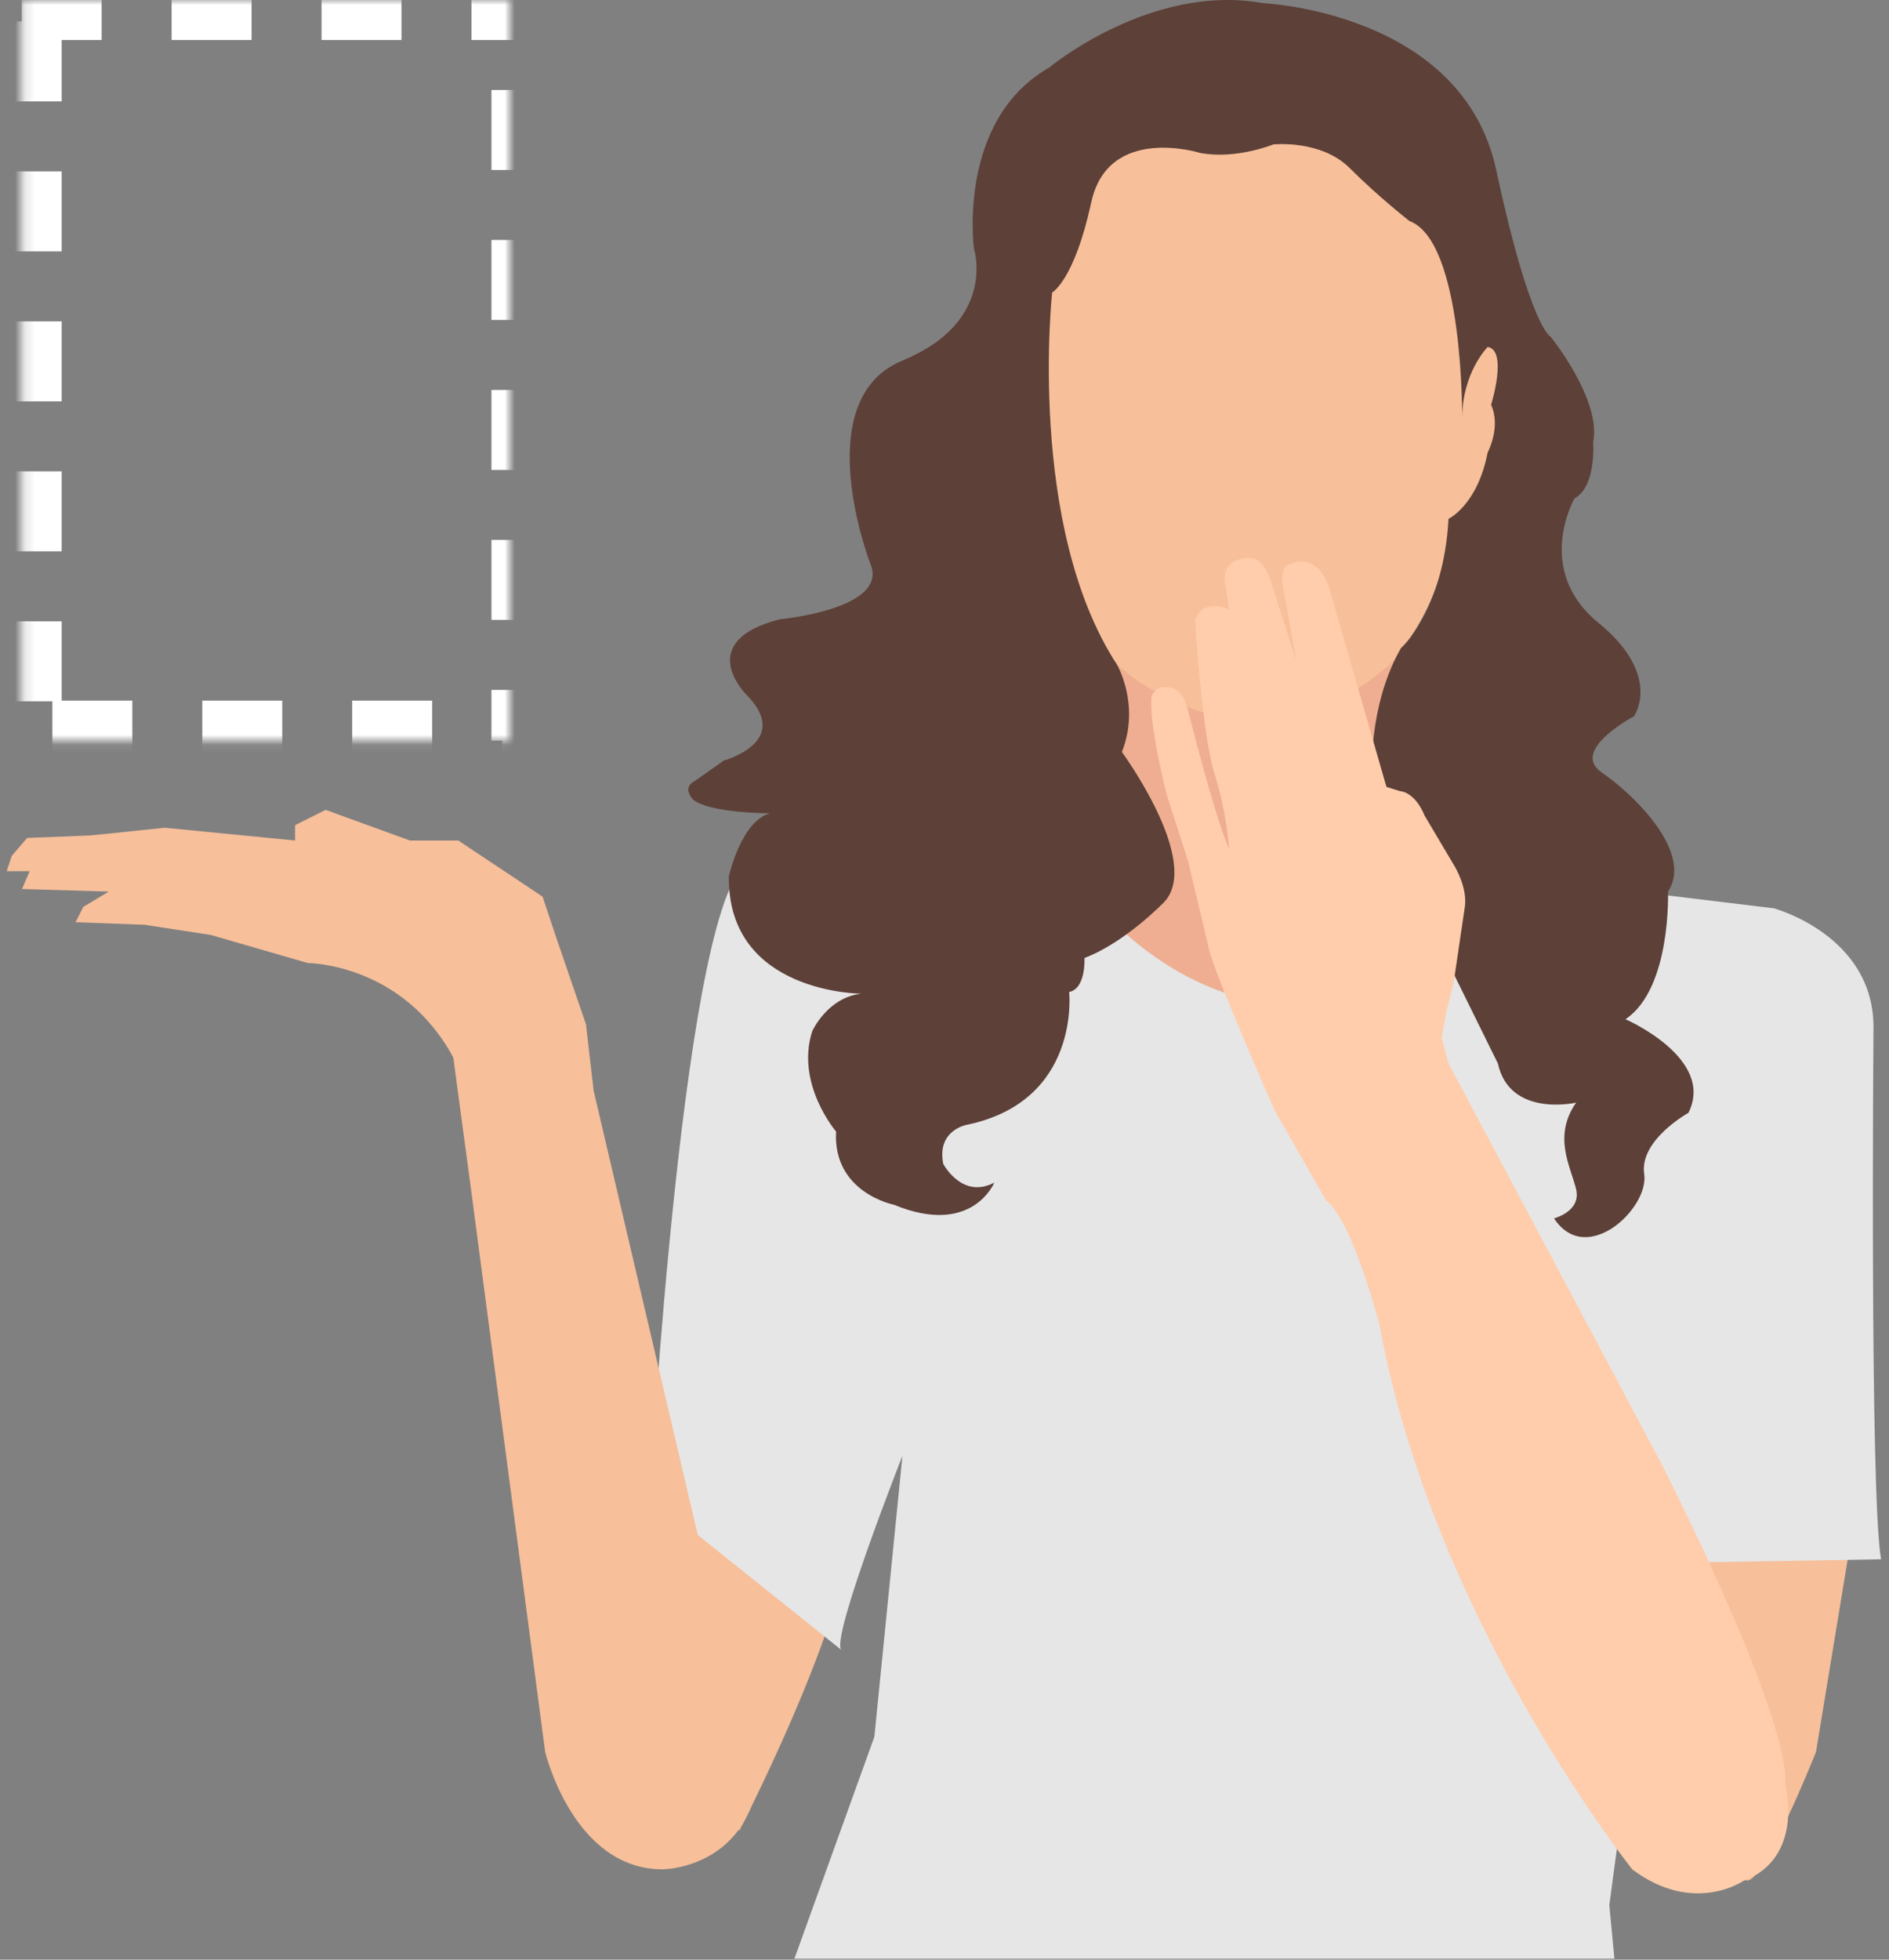 <svg width="189" height="196" xmlns="http://www.w3.org/2000/svg" xmlns:xlink="http://www.w3.org/1999/xlink"><rect width="100%" height="100%" fill="#808080" stroke="none"/><defs><path id="a" d="M2.17 0h51v74.071h-51z"/><mask id="b" x="0" y="0" width="51" height="74.071" fill="#fff"><use xlink:href="#a"/></mask></defs><g fill="none" fill-rule="evenodd"><path d="M111.739 61.085l-6.128 30.64 24.511 23.235s17.873-39.832 17.873-40.853c0-1.021-9.447-14.298-9.447-14.298l-26.81 1.276z" fill="#EFAE92"/><path d="M104.845 20.743s-3.064 33.704 6.894 45.704c0 0 13.021 12.511 27.32 0 0 0 5.873-6.128 5.873-14.554l5.361-1.787 3.83-15.064-9.702-18.384-15.83-11.235-23.746 6.383v8.937zM85.184 153.26c-1.021 10.213-11.234 29.873-11.234 29.873l-5.362-30.64 5.362-40.782c5.362 0-1.247-23.98 3.605-25.512 4.851-1.532 13.502 38.974 13.502 38.974s-4.851 17.873-5.873 28.087zm99.834 1.787l-3.319 20.17s-6.896 17.34-7.404 11.746c-.256-2.808-8.171-34.47-8.171-34.47l13.022-6.383 5.872 8.937z" fill="#F7BF9A"/><path d="M164.851 89.316l12.638 1.532s9.958 2.68 9.958 11.872c0 0-.383 47.106.765 53.233l-22.595.383-4.6 34.202.51 5.362H79.483l8-22.193 2.809-28.107s-7.15 18.128-6.128 19.405l-19.15-15.32S68.438 87.967 75.11 86.26l35.607 5.21s17.618 20.937 40.853-.511l13.281-1.643z" fill="#E6E6E6"/><path d="M75.737 178.793l-16.341-69.706-.766-6.638-3.064-8.937-1.277-3.83-8.426-5.617h-4.851l-8.426-3.064-3.064 1.532v1.532L16.5 82.788l-7.404.766-6.384.256-1.532 1.787-.51 1.532h2.298l-.766 1.787 8.681.256-2.553 1.532-.766 1.532 6.894.255 6.638 1.021 9.703 2.809s9.447 0 14.554 9.447l1.787 13.277 7.405 56.173s2.808 11.745 11.745 11.745c0 0 7.66 0 9.447-8.17" fill="#F7BF9A"/><path d="M127.399 14.445s-3.745 1.532-7.32.851c0 0-9.191-2.894-10.894 4.936-1.702 7.83-3.915 9.022-3.915 9.022s-2.553 23.32 6.469 37.193c0 0 2.383 4 .51 8.766 0 0 8 10.895 4.256 14.98 0 0-3.915 4.085-8 5.617 0 0 .17 3.064-1.533 3.405 0 0 1.192 10.894-10.213 13.277 0 0-3.064.51-2.383 3.915 0 0 1.872 3.575 5.107 1.872 0 0-2.213 5.447-10.043 2.213 0 0-6.128-1.191-5.788-7.32 0 0-4.085-4.766-2.383-10.042 0 0 1.532-3.405 4.937-3.745 0 0-13.448 0-13.278-11.745 0 0 1.192-5.447 4.086-6.299 0 0-5.958 0-7.66-1.361 0 0-1.192-1.192.17-1.873l2.894-2.042s6.979-1.873 2.213-6.639c0 0-5.277-5.277 3.404-7.49 0 0 11.064-1.021 9.022-5.617 0 0-6.298-16.341 3.234-20.256 9.532-3.915 7.15-11.235 7.15-11.235s-1.703-12.766 7.489-18.043c0 0 10.213-8.511 21.447-6.468 0 0 19.916.85 23.32 16.681 3.405 15.83 5.448 16.682 5.448 16.682s5.106 6.298 4.255 10.553c0 0 .34 4.426-1.872 5.618 0 0-4.086 7.149 2.383 12.426 6.468 5.277 3.575 9.362 3.575 9.362s-6.469 3.404-3.235 5.617c3.235 2.213 9.192 8 6.639 11.916 0 0 .34 9.702-4.256 12.766 0 0 9.022 3.915 6.299 9.362 0 0-4.937 2.724-4.426 6.128.51 3.405-5.788 9.362-9.022 4.426 0 0 2.724-.681 2.213-2.894-.51-2.213-2.383-5.277 0-8.681 0 0-6.639 1.532-7.83-3.915L137.442 81.17s-1.362-9.192 2.723-16.34c0 0 4.256-3.746 4.767-12.938 0 0 2.893-1.361 3.914-6.638 0 0 1.362-2.554.341-4.766 0 0 1.702-5.447-.34-5.788 0 0-2.554 2.553-2.554 7.15 0 0 .17-17.704-5.276-19.746 0 0-3.064-2.383-5.958-5.277s-7.66-2.383-7.66-2.383" fill="#5D4037"/><path d="M132.676 120.067l-5.107-8.937s-6.128-13.788-6.639-16.341l-2.042-8.596-2.128-6.639s-1.872-7.15-1.532-9.958c0 0 .51-1.106 1.617-.85 0 0 1.447-.171 2.043 2.382 0 0 2.638 10.554 4.085 13.788 0 0-.17-3.404-1.447-7.49-1.277-4.085-1.957-15.32-1.957-15.32s.425-2.297 3.404-1.191l-.426-2.723s-.34-1.958 1.703-2.298c0 0 1.872-.852 2.808 1.957l2.639 8.256-1.277-7.15s-.596-2.383.766-2.553c0 0 2.383-1.362 3.745 2.213l5.788 20.086 1.361.426s1.447 0 2.469 2.468l2.978 5.021s1.362 2.213 1.022 4.17l-1.107 7.49-.766 3.064-.425 2.468.68 2.554 21.193 39.831s12.897 25.078 12.514 32.354c0 0 1.915 7.277-4.213 9.575 0 0-4.978 3.446-11.106-1.15 0 0-19.915-24.893-25.276-54.382 0 0-2.692-10.498-5.367-12.525" fill="#FFCDAB"/><use stroke="#FFF" mask="url(#b)" stroke-width="8" stroke-dasharray="8,7" xlink:href="#a"/></g></svg>